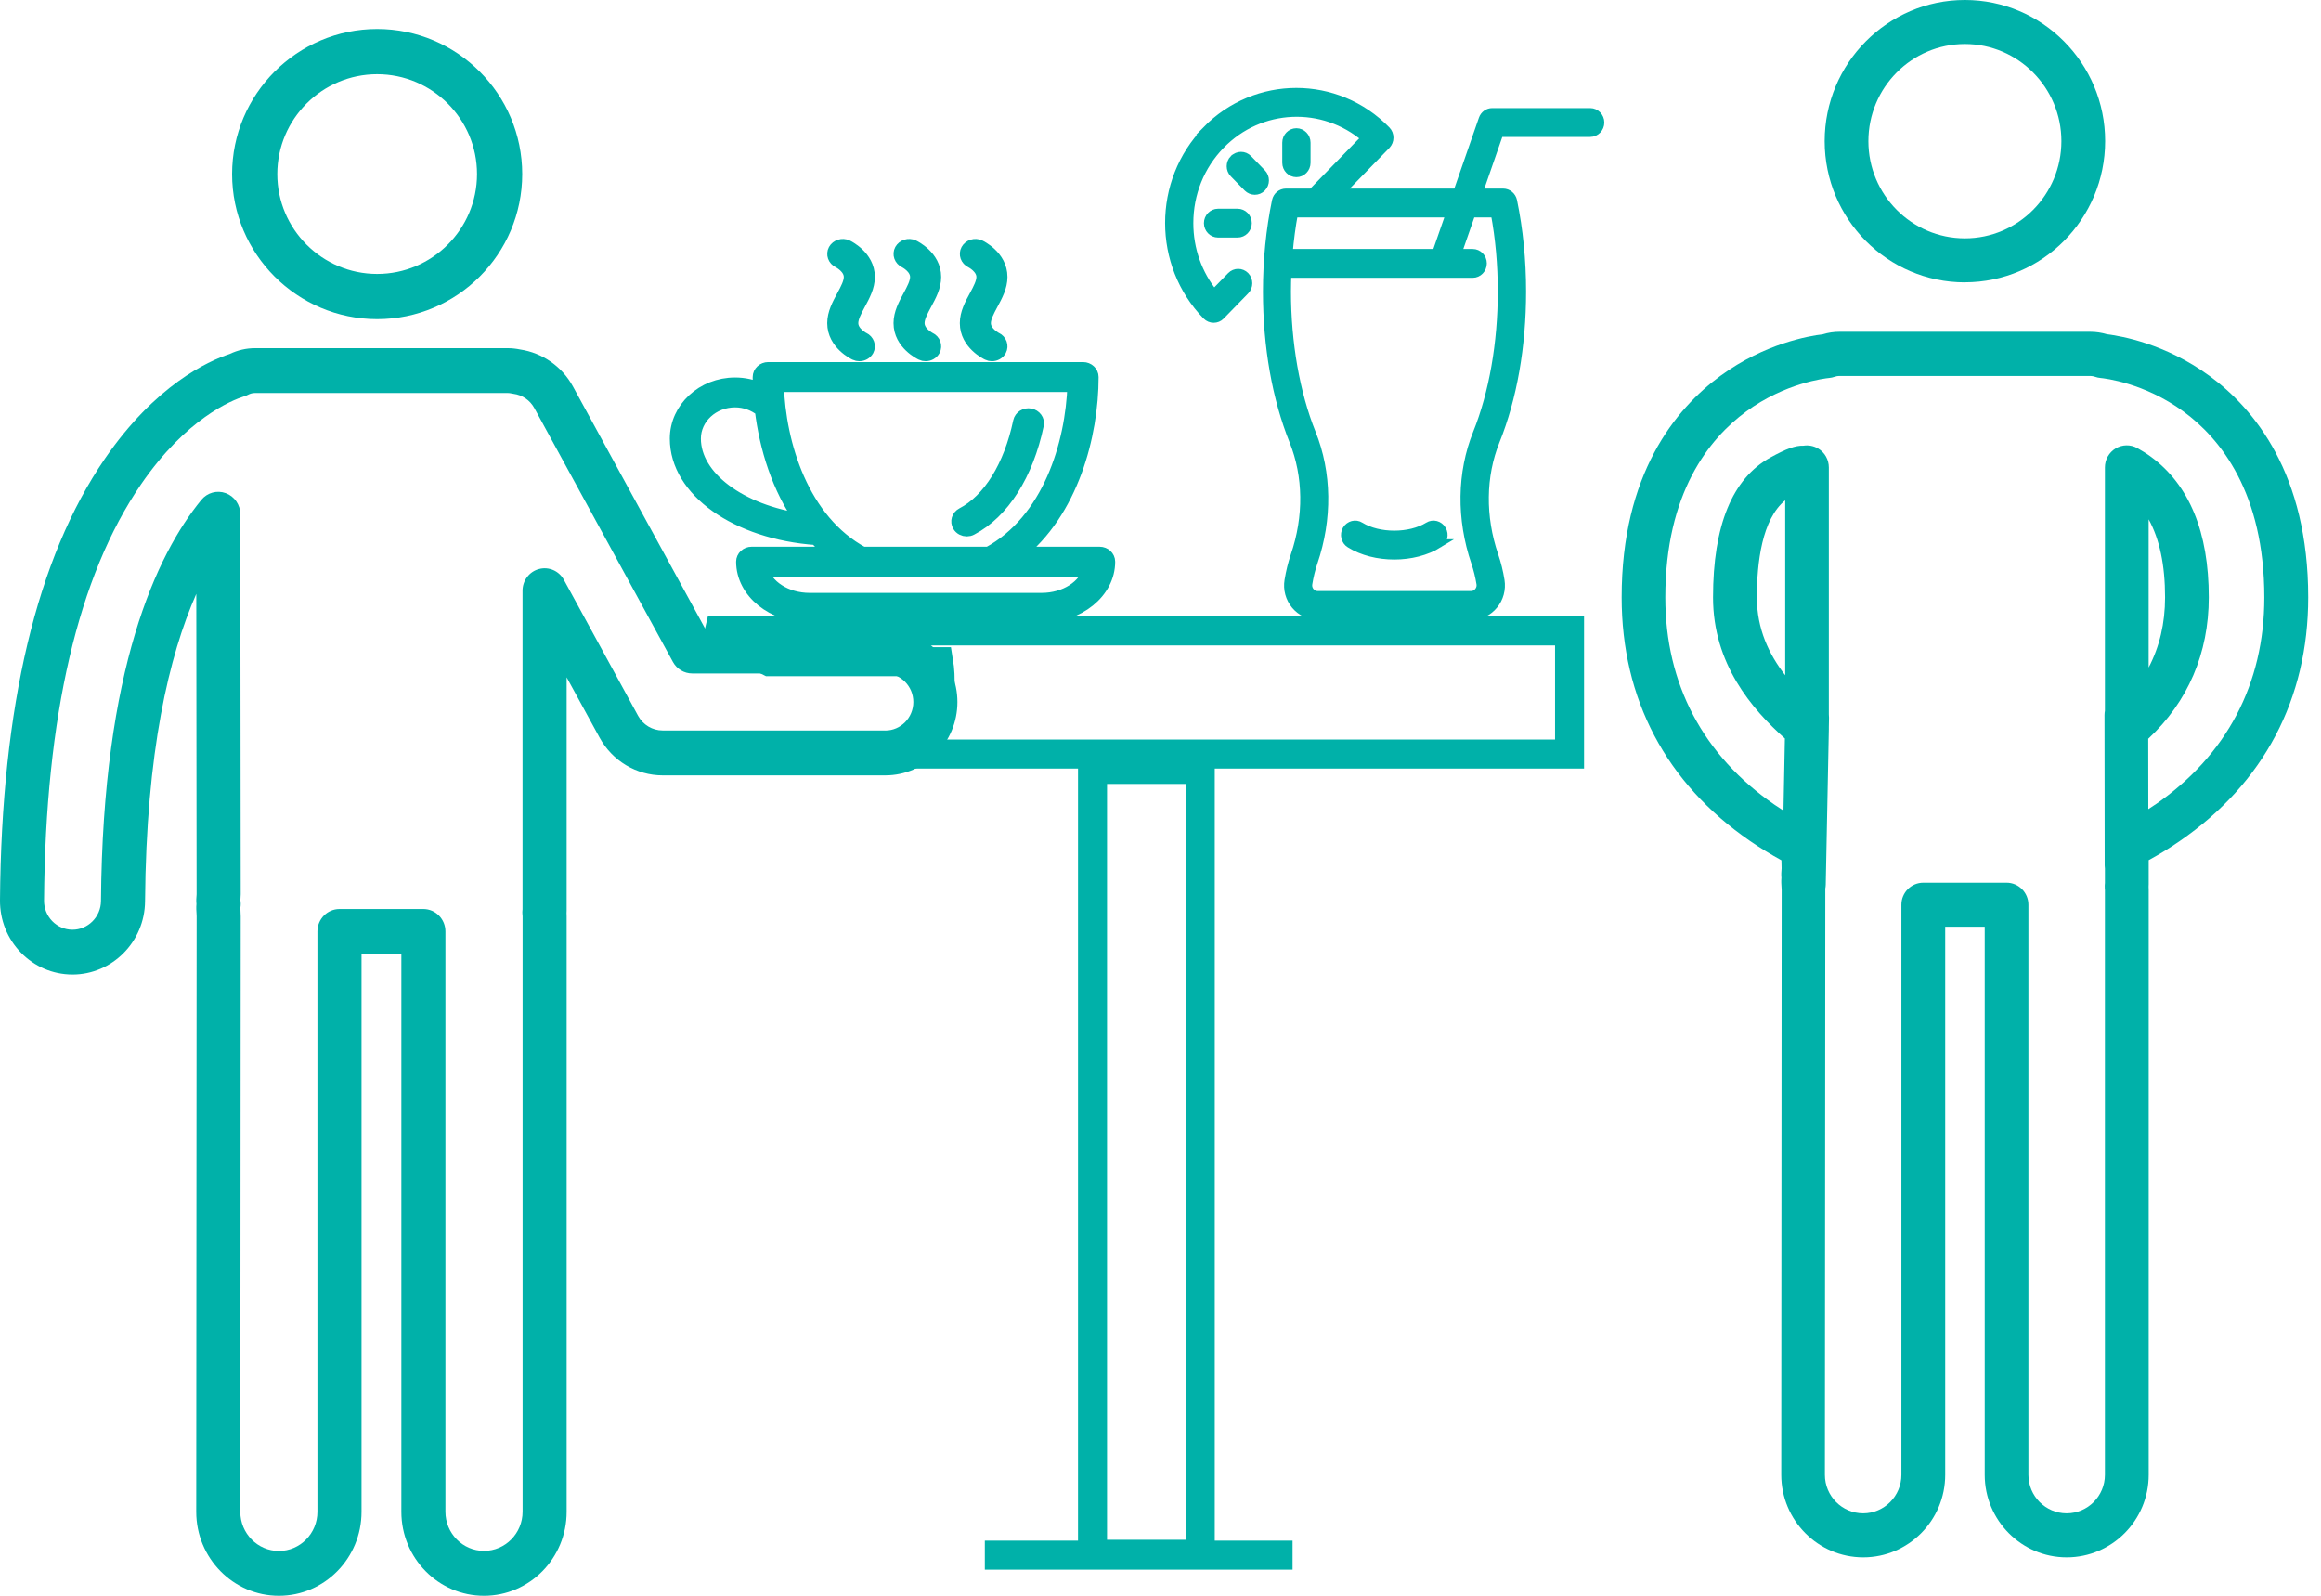 <svg xmlns="http://www.w3.org/2000/svg" width="80" height="55" viewBox="0 0 80 55" fill="none"><path d="M13 11C15.758 11 18 8.756 18 6C18 3.244 15.756 1 13 1C10.244 1 8 3.244 8 6C8 8.756 10.244 11 13 11ZM13 2.558C14.897 2.558 16.442 4.103 16.442 6C16.442 7.897 14.897 9.442 13 9.442C11.103 9.442 9.558 7.897 9.558 6C9.558 4.103 11.103 2.558 13 2.558Z" fill="#00B1A9"></path><path d="M30.514 21.667H24.305L19.748 13.319C19.373 12.632 18.694 12.158 17.928 12.045C17.788 12.016 17.649 12 17.511 12H8.785C8.487 12 8.191 12.069 7.921 12.198C7.162 12.448 5.353 13.277 3.618 15.805C1.267 19.231 0.049 24.353 6.13652e-05 31.027C-0.005 31.706 0.25 32.346 0.719 32.83C1.187 33.313 1.814 33.582 2.482 33.588C2.489 33.588 2.497 33.588 2.5 33.588C3.868 33.588 4.989 32.457 5 31.066C5.038 25.911 5.828 22.594 6.766 20.469L6.777 30.819C6.777 30.837 6.775 30.854 6.774 30.869C6.767 30.938 6.76 31.038 6.771 31.157C6.76 31.285 6.767 31.397 6.774 31.486C6.775 31.519 6.778 31.55 6.778 31.583L6.764 52.105C6.764 53.702 8.042 55 9.613 55C11.184 55 12.461 53.702 12.461 52.105V32.875H13.834V52.105C13.834 53.702 15.112 55 16.683 55C18.254 55 19.531 53.702 19.531 52.105V31.583C19.531 31.544 19.53 31.506 19.528 31.469C19.53 31.444 19.531 31.414 19.531 31.383V23.345L20.666 25.422C21.104 26.225 21.938 26.724 22.84 26.724H30.514C31.885 26.724 33 25.589 33 24.197C33 22.805 31.885 21.67 30.514 21.67V21.667ZM30.514 25.177H22.84C22.489 25.177 22.165 24.984 21.994 24.672L19.436 19.985C19.269 19.677 18.917 19.523 18.581 19.612C18.246 19.699 18.011 20.007 18.011 20.359V31.344C18.011 31.353 18.009 31.364 18.008 31.373C18.003 31.414 18.003 31.455 18.006 31.495L18.009 31.53C18.009 31.547 18.013 31.562 18.013 31.579V52.102C18.013 52.846 17.417 53.452 16.683 53.452C15.949 53.452 15.353 52.846 15.353 52.102V32.102C15.353 31.676 15.012 31.33 14.593 31.33H11.701C11.282 31.33 10.941 31.676 10.941 32.102V52.105C10.941 52.849 10.345 53.455 9.613 53.455C8.88 53.455 8.283 52.849 8.283 52.105L8.297 31.583C8.297 31.515 8.294 31.448 8.289 31.383C8.288 31.352 8.285 31.309 8.285 31.291C8.301 31.202 8.301 31.11 8.286 31.021C8.286 31.013 8.286 31.007 8.288 30.999C8.292 30.94 8.297 30.88 8.297 30.819L8.283 17.722C8.283 17.397 8.082 17.107 7.781 16.996C7.48 16.885 7.144 16.979 6.939 17.229C5.395 19.119 3.541 23.052 3.481 31.053C3.477 31.605 3.027 32.048 2.492 32.043C2.23 32.041 1.984 31.935 1.801 31.747C1.617 31.556 1.517 31.306 1.519 31.04C1.566 24.683 2.69 19.855 4.863 16.69C6.419 14.422 7.985 13.795 8.427 13.656C8.47 13.642 8.513 13.625 8.555 13.603C8.627 13.565 8.704 13.545 8.785 13.545H17.511C17.546 13.545 17.583 13.55 17.624 13.559C17.647 13.565 17.672 13.569 17.696 13.572C18.006 13.612 18.269 13.793 18.419 14.068L23.194 22.814C23.327 23.059 23.582 23.212 23.859 23.212H30.514C31.047 23.212 31.481 23.654 31.481 24.196C31.481 24.737 31.047 25.179 30.514 25.179V25.177Z" fill="#00B1A9"></path><path d="M54.099 25.989H30.232C32.353 25.989 32.53 23.867 32.353 22.806H26.519L24.398 21.746H54.099V25.989Z" stroke="#00B1A9"></path><path d="M37.657 26.519V53.569H41.37V26.519H37.657Z" stroke="#00B1A9"></path><path d="M67.726 9.73C70.391 9.73 72.56 7.547 72.56 4.864C72.56 2.182 70.391 0 67.726 0C65.061 0 62.892 2.183 62.892 4.866C62.892 7.549 65.061 9.732 67.726 9.732V9.73ZM67.726 1.517C69.559 1.517 71.052 3.019 71.052 4.866C71.052 6.713 69.561 8.215 67.726 8.215C65.891 8.215 64.399 6.713 64.399 4.866C64.399 3.019 65.891 1.517 67.726 1.517Z" fill="#00B1A9"></path><path d="M76.149 12.951C74.626 11.837 73.09 11.577 72.626 11.521C72.439 11.465 72.246 11.435 72.053 11.435H63.399C63.206 11.435 63.014 11.464 62.826 11.521C62.362 11.576 60.826 11.837 59.303 12.951C57.748 14.089 55.895 16.339 55.895 20.588C55.895 24.09 57.425 26.993 60.319 28.985C60.663 29.221 61.027 29.444 61.402 29.651L61.408 29.926C61.408 29.942 61.407 29.958 61.405 29.972C61.399 30.04 61.391 30.138 61.402 30.253C61.391 30.379 61.399 30.488 61.405 30.575C61.407 30.607 61.41 30.639 61.41 30.67L61.396 50.831C61.396 52.399 62.664 53.675 64.222 53.675C65.78 53.675 67.047 52.399 67.047 50.831V31.94H68.409V50.831C68.409 52.399 69.677 53.675 71.235 53.675C72.793 53.675 74.061 52.399 74.061 50.831V30.672C74.061 30.634 74.061 30.597 74.058 30.56C74.059 30.535 74.061 30.507 74.061 30.476V29.646C74.435 29.442 74.795 29.221 75.135 28.985C78.029 26.993 79.559 24.09 79.559 20.588C79.559 16.337 77.706 14.089 76.151 12.951H76.149ZM61.532 23.274C60.974 22.557 60.555 21.678 60.555 20.588C60.555 19.395 60.731 17.893 61.532 17.243V23.274ZM74.283 27.732C74.206 27.785 74.127 27.837 74.048 27.888L74.045 25.462C75.412 24.189 76.132 22.512 76.132 20.588C76.132 18.341 75.46 16.709 74.135 15.74C73.988 15.632 73.835 15.536 73.668 15.443C73.435 15.313 73.15 15.318 72.921 15.455C72.693 15.592 72.552 15.839 72.552 16.108V24.497C72.543 24.546 72.538 24.594 72.538 24.644L72.544 29.831C72.544 29.867 72.547 29.903 72.552 29.937V30.438C72.552 30.448 72.55 30.459 72.549 30.468C72.546 30.508 72.544 30.547 72.547 30.588V30.622C72.55 30.638 72.552 30.655 72.552 30.672V50.831C72.552 51.562 71.96 52.158 71.234 52.158C70.507 52.158 69.915 51.562 69.915 50.831V31.182C69.915 30.764 69.578 30.423 69.161 30.423H66.292C65.876 30.423 65.537 30.762 65.537 31.182V50.831C65.537 51.562 64.945 52.158 64.219 52.158C63.492 52.158 62.9 51.562 62.9 50.832L62.914 30.672C62.914 30.658 62.914 30.644 62.913 30.63C62.922 30.585 62.928 30.538 62.929 30.49L63.036 25.132C63.036 25.132 63.036 25.118 63.036 25.11V25.054L63.042 24.734C63.042 24.697 63.041 24.661 63.036 24.626V16.11C63.036 15.842 62.895 15.593 62.667 15.458C62.512 15.366 62.333 15.334 62.161 15.361C61.877 15.352 61.571 15.466 61.019 15.769C59.708 16.491 59.045 18.113 59.045 20.591C59.045 22.885 60.385 24.44 61.521 25.453L61.472 27.938C61.368 27.872 61.268 27.805 61.167 27.737C58.703 26.041 57.4 23.57 57.4 20.593C57.4 16.981 58.917 15.113 60.187 14.182C61.537 13.194 62.9 13.041 63.052 13.026C63.113 13.02 63.174 13.007 63.231 12.987C63.286 12.967 63.342 12.957 63.396 12.957H72.05C72.104 12.957 72.159 12.967 72.215 12.987C72.274 13.007 72.334 13.021 72.394 13.026C72.546 13.04 73.909 13.194 75.259 14.182C76.531 15.113 78.046 16.98 78.046 20.593C78.046 23.571 76.743 26.041 74.279 27.737L74.283 27.732ZM74.059 23.007V17.899C74.435 18.578 74.625 19.477 74.625 20.587C74.625 21.482 74.435 22.289 74.059 23.007Z" fill="#00B1A9"></path><line x1="33.945" y1="53.599" x2="44.552" y2="53.599" stroke="#00B1A9"></line><path d="M45.022 4.916V5.61C45.022 5.801 44.87 5.957 44.684 5.957C44.499 5.957 44.347 5.801 44.347 5.61V4.916C44.347 4.726 44.499 4.57 44.684 4.57C44.87 4.57 45.022 4.726 45.022 4.916ZM42.538 5.485C42.669 5.35 42.882 5.35 43.014 5.485L43.489 5.974C43.621 6.109 43.621 6.328 43.489 6.463C43.422 6.532 43.337 6.564 43.25 6.564C43.162 6.564 43.078 6.529 43.01 6.463L42.531 5.974C42.399 5.839 42.399 5.62 42.531 5.485H42.538ZM42.997 7.691C42.997 7.881 42.845 8.038 42.659 8.038H41.984C41.798 8.038 41.647 7.881 41.647 7.691C41.647 7.5 41.798 7.344 41.984 7.344H42.659C42.845 7.344 42.997 7.5 42.997 7.691ZM49.585 18.736C49.156 19 48.609 19.135 48.059 19.135C47.509 19.135 46.962 19.003 46.534 18.736C46.375 18.639 46.325 18.424 46.419 18.261C46.517 18.098 46.723 18.042 46.881 18.143C47.519 18.538 48.596 18.538 49.234 18.143C49.393 18.042 49.602 18.098 49.696 18.261C49.794 18.424 49.74 18.639 49.582 18.736H49.585ZM41.579 4.5C43.29 2.742 46.075 2.742 47.783 4.5C47.847 4.566 47.88 4.653 47.88 4.747C47.88 4.84 47.843 4.927 47.783 4.993L46.169 6.65H50.233L51.117 4.105C51.164 3.966 51.293 3.876 51.434 3.876H54.81C54.995 3.876 55.147 4.032 55.147 4.223C55.147 4.414 54.995 4.57 54.81 4.57H51.674L50.952 6.65H51.809C51.968 6.65 52.106 6.765 52.14 6.924C52.346 7.92 52.45 8.97 52.45 10.049C52.45 11.935 52.137 13.718 51.542 15.195C51.056 16.406 51.04 17.81 51.495 19.149C51.59 19.426 51.661 19.714 51.708 20.009C51.755 20.31 51.674 20.616 51.482 20.848C51.289 21.084 51.006 21.216 50.709 21.216H45.423C45.126 21.216 44.843 21.08 44.65 20.848C44.458 20.616 44.374 20.31 44.424 20.009C44.472 19.714 44.542 19.426 44.637 19.149C45.093 17.81 45.076 16.406 44.59 15.195C43.996 13.718 43.682 11.935 43.682 10.049C43.682 8.97 43.786 7.92 43.992 6.924C44.026 6.765 44.164 6.65 44.323 6.65H45.228L47.07 4.757C45.612 3.508 43.435 3.585 42.068 4.993C41.366 5.714 40.982 6.671 40.982 7.691C40.982 8.592 41.285 9.449 41.842 10.132L42.44 9.518C42.571 9.383 42.784 9.383 42.916 9.518C43.047 9.654 43.047 9.872 42.916 10.007L42.072 10.874C42.004 10.944 41.92 10.975 41.832 10.975C41.744 10.975 41.66 10.94 41.593 10.874C39.881 9.116 39.881 6.255 41.593 4.5H41.579ZM44.347 10.049C44.347 11.821 44.65 13.555 45.204 14.932C45.754 16.302 45.774 17.879 45.265 19.378C45.184 19.617 45.123 19.866 45.083 20.12C45.062 20.255 45.12 20.352 45.157 20.397C45.221 20.477 45.315 20.522 45.417 20.522H50.702C50.803 20.522 50.898 20.477 50.962 20.397C50.999 20.352 51.06 20.255 51.04 20.12C50.999 19.866 50.938 19.617 50.857 19.378C50.348 17.879 50.368 16.298 50.918 14.932C51.472 13.555 51.775 11.821 51.775 10.049C51.775 9.12 51.694 8.211 51.532 7.344H50.709L50.226 8.731H50.76C50.945 8.731 51.097 8.887 51.097 9.078C51.097 9.269 50.945 9.425 50.76 9.425H44.36C44.353 9.633 44.347 9.841 44.347 10.049ZM44.59 7.344C44.505 7.795 44.445 8.259 44.404 8.731H49.511L49.993 7.344H44.59Z" fill="#00B1A9" stroke="#00B1A9" stroke-width="0.3"></path><path d="M29.334 11.138C29.334 11.494 29.745 11.695 29.748 11.698C29.888 11.764 29.945 11.923 29.877 12.053C29.826 12.146 29.726 12.199 29.62 12.199C29.577 12.199 29.534 12.191 29.491 12.17C29.463 12.157 28.763 11.823 28.763 11.138C28.763 10.81 28.923 10.512 29.08 10.223C29.212 9.979 29.334 9.749 29.334 9.547C29.334 9.195 28.929 8.993 28.92 8.988C28.78 8.921 28.723 8.762 28.794 8.632C28.866 8.502 29.037 8.449 29.177 8.513C29.206 8.526 29.905 8.86 29.905 9.545C29.905 9.873 29.745 10.17 29.588 10.46C29.457 10.704 29.334 10.934 29.334 11.136V11.138ZM31.619 11.138C31.619 11.494 32.03 11.695 32.033 11.698C32.173 11.764 32.23 11.923 32.162 12.053C32.11 12.146 32.01 12.199 31.905 12.199C31.862 12.199 31.819 12.191 31.776 12.17C31.747 12.157 31.048 11.823 31.048 11.138C31.048 10.81 31.208 10.512 31.365 10.223C31.496 9.979 31.619 9.749 31.619 9.547C31.619 9.195 31.213 8.993 31.205 8.988C31.065 8.921 31.008 8.762 31.079 8.632C31.151 8.502 31.322 8.449 31.462 8.513C31.491 8.526 32.19 8.86 32.19 9.545C32.19 9.873 32.03 10.17 31.873 10.46C31.742 10.704 31.619 10.934 31.619 11.136V11.138ZM33.904 11.138C33.904 11.494 34.315 11.695 34.318 11.698C34.458 11.764 34.515 11.923 34.446 12.053C34.395 12.146 34.295 12.199 34.189 12.199C34.147 12.199 34.104 12.191 34.061 12.17C34.032 12.157 33.333 11.823 33.333 11.138C33.333 10.81 33.492 10.512 33.65 10.223C33.781 9.979 33.904 9.749 33.904 9.547C33.904 9.195 33.498 8.993 33.49 8.988C33.35 8.921 33.293 8.762 33.364 8.632C33.435 8.502 33.607 8.449 33.747 8.513C33.775 8.526 34.475 8.86 34.475 9.545C34.475 9.873 34.315 10.17 34.158 10.46C34.027 10.704 33.904 10.934 33.904 11.136V11.138ZM33.184 17.742C34.121 17.254 34.843 16.084 35.169 14.536C35.2 14.392 35.349 14.297 35.503 14.326C35.657 14.355 35.76 14.493 35.729 14.636C35.372 16.339 34.546 17.638 33.464 18.203C33.421 18.227 33.373 18.238 33.324 18.238C33.224 18.238 33.127 18.19 33.075 18.102C32.998 17.975 33.047 17.813 33.184 17.742ZM28.14 18.537C25.393 18.341 23.337 16.885 23.337 15.116C23.337 14.093 24.234 13.26 25.336 13.26C25.642 13.26 25.936 13.326 26.204 13.446C26.196 13.292 26.193 13.141 26.193 12.995C26.193 12.849 26.321 12.729 26.478 12.729H37.331C37.488 12.729 37.616 12.849 37.616 12.995C37.616 14.989 36.928 17.633 35.063 19.094H37.902C38.059 19.094 38.188 19.213 38.188 19.359C38.188 20.383 37.162 21.216 35.903 21.216H27.906C26.647 21.216 25.622 20.383 25.622 19.359C25.622 19.213 25.75 19.094 25.907 19.094H28.746C28.529 18.924 28.329 18.736 28.143 18.537H28.14ZM26.264 14.117C26.004 13.91 25.682 13.79 25.336 13.79C24.548 13.79 23.908 14.384 23.908 15.116C23.908 16.471 25.51 17.646 27.658 17.951C26.847 16.816 26.421 15.411 26.264 14.117ZM26.227 19.625C26.387 20.229 27.078 20.685 27.906 20.685H35.903C36.731 20.685 37.422 20.229 37.582 19.625H26.227ZM29.728 19.094H34.081C36.174 17.962 36.977 15.312 37.042 13.26H26.767C26.83 15.312 27.632 17.962 29.728 19.094Z" fill="#00B1A9" stroke="#00B1A9" stroke-width="0.5"></path></svg>